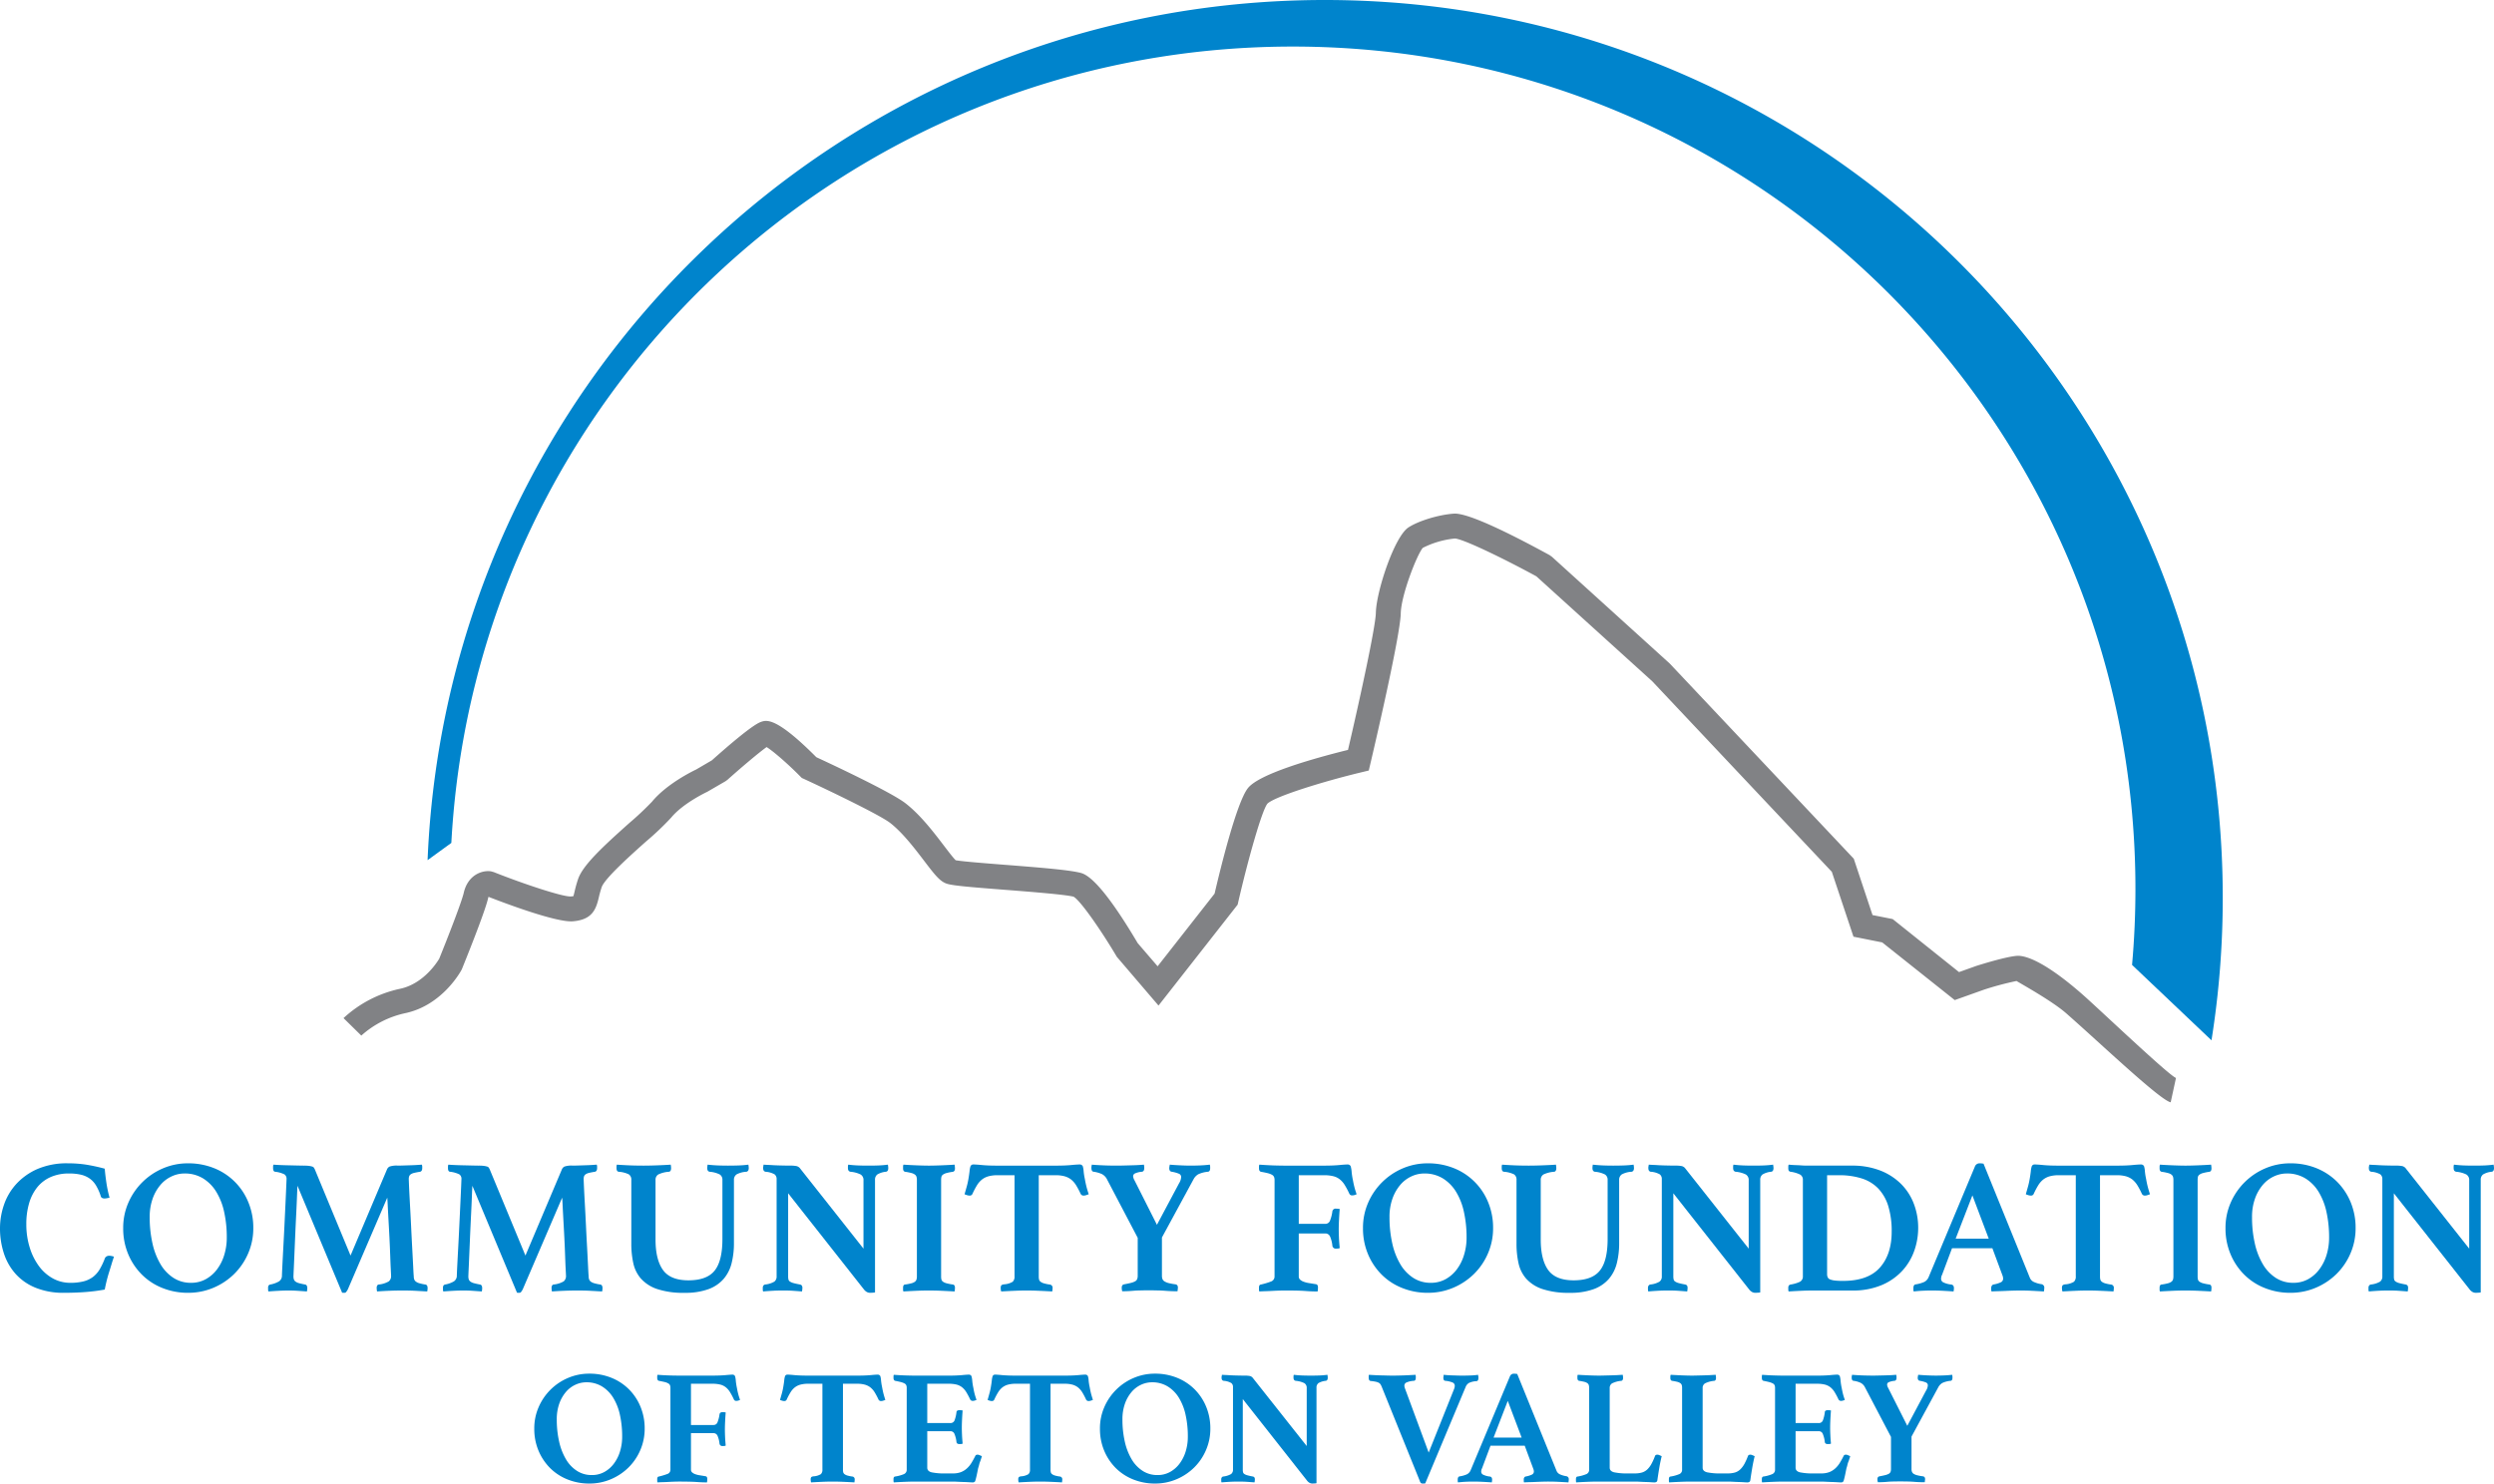 <svg xmlns="http://www.w3.org/2000/svg" viewBox="0 0 856.82 509.819">
  <defs>
    <style>
      .cls-1 {
        fill: #0084cc;
      }

      .cls-2 {
        fill: #818285;
      }
    </style>
  </defs>
  <title>community-foundation-logo</title>
  <g id="Layer_2" data-name="Layer 2">
    <g id="Layer_1-2" data-name="Layer 1">
      <path class="cls-1" d="M21.985,444.275a25.249,25.249,0,0,1-9.703-1.719,18.553,18.553,0,0,1-6.869-4.724,19.73,19.73,0,0,1-4.061-7.059A27.572,27.572,0,0,1,0,422.028a24.757,24.757,0,0,1,1.319-7.86,20.445,20.445,0,0,1,4.16-7.164,21.541,21.541,0,0,1,7.263-5.222,25.519,25.519,0,0,1,10.563-2.008,41.401,41.401,0,0,1,6.305.459,61.298,61.298,0,0,1,6.377,1.391q.128,1.781.525,4.56a44.109,44.109,0,0,0,1.122,5.406c-.216.046-.505.098-.859.171a4.813,4.813,0,0,1-.787.098,2.005,2.005,0,0,1-.892-.171.937.937,0,0,1-.499-.689,17.33,17.33,0,0,0-1.647-3.668,7.887,7.887,0,0,0-2.218-2.375,8.612,8.612,0,0,0-2.998-1.286,17.833,17.833,0,0,0-4.028-.4,15.354,15.354,0,0,0-6.305,1.227,12.24,12.24,0,0,0-4.593,3.497,15.731,15.731,0,0,0-2.801,5.478,25.082,25.082,0,0,0-.964,7.23,26.558,26.558,0,0,0,1.161,7.991,21.175,21.175,0,0,0,3.169,6.403,14.876,14.876,0,0,0,4.783,4.232,12.333,12.333,0,0,0,6.01,1.516,18.13,18.13,0,0,0,4.527-.499,9.157,9.157,0,0,0,3.235-1.515,9.294,9.294,0,0,0,2.309-2.611,22.561,22.561,0,0,0,1.752-3.694,1.38,1.38,0,0,1,.623-.761,1.902,1.902,0,0,1,.892-.23,3.87,3.87,0,0,1,.827.098,5.183,5.183,0,0,1,.827.23c-.262.748-.544,1.601-.827,2.546-.289.945-.584,1.916-.892,2.9q-.463,1.486-.827,2.972c-.243.991-.453,1.949-.623,2.88a63.729,63.729,0,0,1-6.607.846q-3.366.266-7.394.269"/>
      <g>
        <path class="cls-1" d="M42.324,422.026a21.472,21.472,0,0,1,1.745-8.654,22.56,22.56,0,0,1,11.888-11.849,21.646,21.646,0,0,1,8.68-1.745,23.673,23.673,0,0,1,8.85,1.64,21.109,21.109,0,0,1,11.816,11.691,22.857,22.857,0,0,1,1.719,8.916,21.67,21.67,0,0,1-1.752,8.68,22.18,22.18,0,0,1-4.789,7.066,22.604,22.604,0,0,1-7.125,4.756,22.085,22.085,0,0,1-8.719,1.745,23.319,23.319,0,0,1-8.85-1.653,20.796,20.796,0,0,1-7.06-4.619,21.738,21.738,0,0,1-4.691-7.033,22.749,22.749,0,0,1-1.712-8.942m23.304,18.816a10.332,10.332,0,0,0,5.019-1.22,12.176,12.176,0,0,0,3.864-3.339,15.748,15.748,0,0,0,2.506-4.947,20.096,20.096,0,0,0,.892-6.075,40.215,40.215,0,0,0-.892-8.719,22.125,22.125,0,0,0-2.71-6.961,13.841,13.841,0,0,0-4.553-4.625,11.935,11.935,0,0,0-6.371-1.686,10.34,10.34,0,0,0-4.488,1.03,11.034,11.034,0,0,0-3.832,2.972,14.956,14.956,0,0,0-2.644,4.717,18.695,18.695,0,0,0-.991,6.272,40.414,40.414,0,0,0,.958,9.047,24.21,24.21,0,0,0,2.775,7.164,14.033,14.033,0,0,0,4.455,4.684,10.89,10.89,0,0,0,6.01,1.686"/>
        <path class="cls-1" d="M132.975,401.821a1.923,1.923,0,0,1,.859-.925,7.549,7.549,0,0,1,2.906-.328c.348,0,.866-.013,1.548-.033.682-.02,1.417-.046,2.211-.072.794-.013,1.588-.053,2.375-.092q1.191-.069,2.047-.138a1.713,1.713,0,0,1,.138.663v.525c0,.715-.249,1.128-.728,1.253-.886.138-1.575.276-2.08.4a3.305,3.305,0,0,0-1.155.492,1.406,1.406,0,0,0-.531.695,3.026,3.026,0,0,0-.131.925c0,.092.033.925.098,2.513.066,1.588.171,3.543.295,5.872q.197,3.503.4,7.597.197,4.094.394,7.748c.131,2.454.243,4.573.335,6.377.085,1.804.151,2.913.197,3.307a3.008,3.008,0,0,0,.164,1.083,1.697,1.697,0,0,0,.597.768,3.664,3.664,0,0,0,1.22.551,14.837,14.837,0,0,0,2.047.433c.485.092.722.512.722,1.26a5.565,5.565,0,0,1-.131,1.115c-1.535-.079-2.939-.164-4.192-.23s-2.67-.092-4.258-.092c-1.45,0-3.005.026-4.651.092-1.653.066-3.031.151-4.127.23a5.554,5.554,0,0,1-.131-1.115,1.52,1.52,0,0,1,.23-.991.619.619,0,0,1,.426-.269,8.611,8.611,0,0,0,3.503-1.089,2.336,2.336,0,0,0,.787-1.949c0-.131-.033-.833-.099-2.113-.066-1.273-.131-2.861-.197-4.75s-.157-3.943-.262-6.147q-.167-3.297-.335-6.2c-.105-1.942-.197-3.608-.262-5.019-.065-1.411-.118-2.27-.164-2.578l-13.535,31.498a6.261,6.261,0,0,1-.564.886.733.733,0,0,1-.623.302h-.4a.994.994,0,0,1-.394-.066l-15.319-36.708c-.046.571-.099,1.725-.164,3.464-.065,1.739-.157,3.726-.262,5.977-.112,2.244-.223,4.612-.335,7.092-.105,2.493-.203,4.789-.295,6.902q-.128,3.169-.23,5.314c-.066,1.43-.098,2.211-.098,2.349a3.401,3.401,0,0,0,.131,1.024,1.573,1.573,0,0,0,.525.755,3.399,3.399,0,0,0,1.188.564c.532.151,1.26.321,2.185.492.479.092.722.512.722,1.26a3.75,3.75,0,0,1-.033.492,5.813,5.813,0,0,1-.099.623c-1.188-.079-2.29-.164-3.3-.23s-2.021-.092-3.038-.092c-.879,0-1.981.026-3.3.092s-2.513.151-3.569.23a1.351,1.351,0,0,1-.125-.597v-.518a1.558,1.558,0,0,1,.197-.964.987.987,0,0,1,.525-.295,9.486,9.486,0,0,0,2.972-1.056,2.307,2.307,0,0,0,1.056-1.778c0-.354.046-1.424.131-3.208.085-1.778.197-3.897.328-6.338q.197-3.661.4-7.788c.131-2.749.249-5.308.361-7.656q.167-3.533.262-5.911c.072-1.588.105-2.421.105-2.513a1.825,1.825,0,0,0-.728-1.62,9.667,9.667,0,0,0-3.169-.892c-.486-.039-.728-.459-.728-1.253v-.525a1.707,1.707,0,0,1,.131-.663c.571.046,1.365.092,2.375.138,1.01.039,2.054.079,3.11.092,1.05.026,2.04.052,2.966.072.925.02,1.588.033,1.981.033a13.317,13.317,0,0,1,1.85.098,6.773,6.773,0,0,1,1.056.23,1.008,1.008,0,0,1,.564.4c.105.171.203.348.295.525l12.282,29.648Z"/>
        <path class="cls-1" d="M193.055,401.821a1.922,1.922,0,0,1,.859-.925,7.549,7.549,0,0,1,2.906-.328c.348,0,.866-.013,1.548-.033.682-.02,1.424-.046,2.217-.072.787-.013,1.581-.053,2.375-.092.787-.046,1.47-.092,2.041-.138a1.717,1.717,0,0,1,.138.663v.525c0,.715-.243,1.128-.728,1.253-.879.138-1.575.276-2.08.4a3.359,3.359,0,0,0-1.154.492,1.486,1.486,0,0,0-.531.695,3.025,3.025,0,0,0-.131.925c0,.092.033.925.099,2.513q.108,2.381.302,5.872.196,3.503.394,7.597.196,4.094.4,7.748c.131,2.454.236,4.573.328,6.377.085,1.804.151,2.913.197,3.307a3.013,3.013,0,0,0,.164,1.083,1.745,1.745,0,0,0,.597.768,3.667,3.667,0,0,0,1.221.551,15.052,15.052,0,0,0,2.047.433q.729.138.728,1.26a5.639,5.639,0,0,1-.138,1.115c-1.535-.079-2.933-.164-4.192-.23-1.253-.066-2.671-.092-4.258-.092-1.45,0-3.004.026-4.651.092-1.653.066-3.031.151-4.127.23a5.54,5.54,0,0,1-.131-1.115,1.52,1.52,0,0,1,.229-.991.62.62,0,0,1,.426-.269,8.61,8.61,0,0,0,3.503-1.089,2.34,2.34,0,0,0,.794-1.949c0-.131-.033-.833-.105-2.113-.066-1.273-.131-2.861-.197-4.75s-.151-3.943-.262-6.147q-.168-3.297-.335-6.2c-.105-1.942-.197-3.608-.262-5.019s-.118-2.27-.164-2.578l-13.535,31.498a7.058,7.058,0,0,1-.557.886.754.754,0,0,1-.63.302H178.005a1.008,1.008,0,0,1-.4-.066l-15.319-36.708c-.04.571-.099,1.725-.164,3.464s-.151,3.726-.262,5.977c-.112,2.244-.223,4.612-.335,7.092-.105,2.493-.203,4.789-.295,6.902q-.128,3.169-.23,5.314c-.066,1.43-.098,2.211-.098,2.349a3.627,3.627,0,0,0,.131,1.024,1.591,1.591,0,0,0,.531.755,3.288,3.288,0,0,0,1.188.564c.531.151,1.253.321,2.178.492.486.092.722.512.722,1.26,0,.125-.007.295-.026.492-.026.197-.059.407-.099.623-1.194-.079-2.296-.164-3.306-.23s-2.021-.092-3.038-.092c-.879,0-1.975.026-3.3.092-1.319.066-2.506.151-3.563.23a1.27,1.27,0,0,1-.131-.597v-.518a1.605,1.605,0,0,1,.197-.964.989.989,0,0,1,.525-.295,9.486,9.486,0,0,0,2.972-1.056,2.308,2.308,0,0,0,1.056-1.778c0-.354.046-1.424.131-3.208.092-1.778.197-3.897.335-6.338q.197-3.661.394-7.788c.131-2.749.249-5.308.361-7.656.112-2.355.197-4.324.269-5.911.066-1.588.099-2.421.099-2.513a1.825,1.825,0,0,0-.728-1.62,9.668,9.668,0,0,0-3.169-.892c-.485-.039-.728-.459-.728-1.253v-.525a1.709,1.709,0,0,1,.138-.663c.564.046,1.358.092,2.375.138,1.01.039,2.047.079,3.103.092,1.056.026,2.047.052,2.972.072.919.02,1.581.033,1.975.033a13.315,13.315,0,0,1,1.85.098,6.768,6.768,0,0,1,1.056.23.985.985,0,0,1,.564.4,4.613,4.613,0,0,1,.295.525l12.282,29.648Z"/>
        <path class="cls-1" d="M252.148,427.174a27.913,27.913,0,0,1-.794,6.895,13.098,13.098,0,0,1-2.742,5.419,12.613,12.613,0,0,1-5.209,3.53,23.089,23.089,0,0,1-8.221,1.26,28.304,28.304,0,0,1-9.48-1.319,13.045,13.045,0,0,1-5.544-3.602,11.903,11.903,0,0,1-2.604-5.354,31.153,31.153,0,0,1-.663-6.567V405.517a2.154,2.154,0,0,0-.859-1.949,9.435,9.435,0,0,0-3.497-.892c-.486-.085-.728-.505-.728-1.253v-.525a1.833,1.833,0,0,1,.131-.663c1.279.092,2.631.164,4.061.23,1.43.066,3.136.105,5.117.105,1.542,0,3.143-.039,4.822-.105,1.673-.066,3.169-.138,4.488-.23a5.727,5.727,0,0,1,.099.663c.02.223.033.394.033.525,0,.748-.243,1.168-.728,1.253a9.988,9.988,0,0,0-3.661.925,2.088,2.088,0,0,0-.958,1.916v20.47q0,6.869,2.546,10.432,2.539,3.562,8.746,3.569,6.338,0,9.014-3.346,2.667-3.317,2.671-10.858V405.517a2.105,2.105,0,0,0-.925-1.916,9.324,9.324,0,0,0-3.497-.925c-.531-.131-.794-.544-.794-1.253,0-.131.013-.302.033-.525s.059-.44.099-.663c1.279.138,2.454.223,3.536.269,1.076.039,2.231.066,3.464.066,1.41,0,2.664-.026,3.766-.066,1.096-.046,2.178-.131,3.234-.269.04.223.079.44.099.663s.033.394.033.525c0,.709-.262,1.122-.794,1.253a7.97,7.97,0,0,0-3.366.892,2.193,2.193,0,0,0-.925,1.949Z"/>
        <path class="cls-1" d="M296.651,429.095V405.653a2.182,2.182,0,0,0-.991-2.047,9.878,9.878,0,0,0-3.497-.932c-.577-.125-.859-.538-.859-1.253v-.525a1.833,1.833,0,0,1,.131-.663c1.096.138,2.178.223,3.235.269,1.056.046,2.29.066,3.694.066,1.41,0,2.624-.02,3.634-.066,1.011-.046,2.027-.131,3.038-.269.04.223.079.44.099.663s.033.394.033.525c0,.748-.262,1.168-.794,1.253a7.019,7.019,0,0,0-2.965.932,2.222,2.222,0,0,0-.794,1.916v38.623a6.643,6.643,0,0,1-.892.098c-.42.02-.695.033-.827.033a2.541,2.541,0,0,1-.991-.23,3.306,3.306,0,0,1-1.122-.958l-26.013-33.014v28.526a4.974,4.974,0,0,0,.098,1.083,1.169,1.169,0,0,0,.525.728,4.315,4.315,0,0,0,1.253.531c.558.151,1.293.315,2.218.485a1.273,1.273,0,0,1,.564.302,1.426,1.426,0,0,1,.23.958,5.641,5.641,0,0,1-.138,1.122c-1.096-.085-2.132-.164-3.103-.23q-1.446-.098-3.366-.098-1.919,0-3.661.098c-1.168.066-2.237.144-3.208.23a1.351,1.351,0,0,1-.125-.597v-.525a1.384,1.384,0,0,1,.229-.919,1.002,1.002,0,0,1,.558-.341,7.801,7.801,0,0,0,3.169-.984,2.144,2.144,0,0,0,.794-1.844V405.187a1.969,1.969,0,0,0-.696-1.62,7.25,7.25,0,0,0-3.136-.892c-.525-.125-.794-.538-.794-1.253v-.295a1.107,1.107,0,0,1,.072-.361l.066-.531c.617.046,1.207.079,1.778.098.577.026,1.148.059,1.719.098.971.046,1.949.085,2.939.098.991.026,1.791.039,2.408.039a11.614,11.614,0,0,1,2.506.164,2.38,2.38,0,0,1,1.063.623Z"/>
        <path class="cls-1" d="M323.322,438.598a4.909,4.909,0,0,0,.098,1.083,1.364,1.364,0,0,0,.531.768,3.818,3.818,0,0,0,1.253.558,17.258,17.258,0,0,0,2.211.426c.44.092.663.466.663,1.128,0,.131-.013.328-.033.597a5.744,5.744,0,0,1-.099.65q-2.116-.118-4.527-.23c-1.607-.066-3.025-.092-4.258-.092-1.273,0-2.71.026-4.291.092q-2.382.108-4.488.23a1.401,1.401,0,0,1-.131-.65V442.561c0-.709.216-1.076.662-1.128a17.352,17.352,0,0,0,2.204-.426,3.525,3.525,0,0,0,1.227-.558,1.574,1.574,0,0,0,.525-.768,3.589,3.589,0,0,0,.131-1.083v-33.079a3.741,3.741,0,0,0-.131-1.096,1.601,1.601,0,0,0-.525-.754A3.408,3.408,0,0,0,313.12,403.111a17.19,17.19,0,0,0-2.204-.433c-.446-.131-.662-.505-.662-1.122v-.59a1.905,1.905,0,0,1,.131-.735c1.404.098,2.9.171,4.488.236,1.581.066,3.018.105,4.291.105,1.233,0,2.651-.039,4.258-.105s3.117-.138,4.527-.236c.04.223.072.466.099.735.02.262.033.453.033.59,0,.617-.223.991-.663,1.122a17.096,17.096,0,0,0-2.211.433,3.685,3.685,0,0,0-1.253.558,1.379,1.379,0,0,0-.531.754,5.123,5.123,0,0,0-.098,1.096Z"/>
        <path class="cls-1" d="M356.866,403.865v34.733a4.869,4.869,0,0,0,.098,1.083,1.369,1.369,0,0,0,.499.768,3.312,3.312,0,0,0,1.122.558,13.168,13.168,0,0,0,2.047.426,1.08,1.08,0,0,1,.991,1.128c0,.131-.013.335-.039.597a3.712,3.712,0,0,1-.099.65c-1.404-.079-2.913-.157-4.521-.223-1.607-.072-3.025-.098-4.258-.098-1.279,0-2.697.026-4.258.098-1.562.066-3.051.144-4.461.223a1.776,1.776,0,0,1-.164-.65c-.02-.262-.033-.466-.033-.597a1.537,1.537,0,0,1,.164-.761c.111-.203.407-.341.892-.426a6.591,6.591,0,0,0,3.071-.899,2.396,2.396,0,0,0,.63-1.876V403.865H342.734a11.65,11.65,0,0,0-3.136.368,6.334,6.334,0,0,0-2.244,1.122,7.609,7.609,0,0,0-1.719,1.975,27.191,27.191,0,0,0-1.548,2.946.976.976,0,0,1-.991.59,2.927,2.927,0,0,1-.925-.171,4.714,4.714,0,0,1-.794-.295c.308-1.056.571-1.988.794-2.801s.394-1.62.531-2.414c.171-1.01.302-1.916.394-2.703a7.707,7.707,0,0,1,.328-1.712,1.039,1.039,0,0,1,1.056-.597c.486,0,1.444.059,2.874.197q2.146.207,5.183.203h20.338q2.972,0,5.118-.203c1.43-.138,2.408-.197,2.932-.197a1.127,1.127,0,0,1,1.063.597,7.359,7.359,0,0,1,.295,1.712,21.749,21.749,0,0,0,.426,2.703c.131.794.302,1.601.499,2.414.197.814.473,1.745.827,2.801q-.335.138-.827.295a2.689,2.689,0,0,1-.892.171,1.105,1.105,0,0,1-1.056-.59,28.313,28.313,0,0,0-1.555-2.946,7.72,7.72,0,0,0-1.712-1.975,6.419,6.419,0,0,0-2.25-1.122,11.343,11.343,0,0,0-3.071-.368Z"/>
        <path class="cls-1" d="M390.868,425.387,380.37,405.383a4.173,4.173,0,0,0-1.817-1.916,10.343,10.343,0,0,0-2.801-.794c-.531-.039-.794-.479-.794-1.312v-.302a1.077,1.077,0,0,1,.066-.361l.066-.466c.964.092,2.211.164,3.726.23q2.283.108,4.986.105c.617,0,1.358-.013,2.211-.033.86-.02,1.732-.046,2.611-.072.879-.013,1.706-.052,2.474-.092.768-.046,1.398-.092,1.883-.138a4.812,4.812,0,0,1,.131.827v.361c0,.755-.263,1.168-.794,1.253a7.061,7.061,0,0,0-2.375.571,1.073,1.073,0,0,0-.656.951,3.173,3.173,0,0,0,.459,1.391l7.722,15.319,7.597-14.263a4.445,4.445,0,0,0,.722-2.113,1.209,1.209,0,0,0-.722-1.161,10.964,10.964,0,0,0-2.506-.695c-.577-.085-.86-.499-.86-1.253a7.721,7.721,0,0,1,.197-1.188c.919.092,2.08.164,3.464.23,1.391.072,2.611.105,3.667.105,1.011,0,2.08-.02,3.202-.066,1.122-.046,2.25-.131,3.399-.269a3.067,3.067,0,0,1,.131.761v.426c0,.794-.262,1.214-.794,1.253a10.102,10.102,0,0,0-3.3.866,4.308,4.308,0,0,0-1.581,1.647l-10.898,20.076v13.135a3.048,3.048,0,0,0,.197,1.188,1.749,1.749,0,0,0,.728.794,5.201,5.201,0,0,0,1.417.564,21.735,21.735,0,0,0,2.349.426,1.099,1.099,0,0,1,.558.295,1.403,1.403,0,0,1,.229.958,1.594,1.594,0,0,1-.026.295,1.69,1.69,0,0,0-.033.367l-.072.466c-.702,0-1.364-.013-1.975-.039q-.935-.03-1.85-.098c-1.056-.085-2.146-.144-3.274-.157-1.122-.026-2.053-.039-2.801-.039-.794,0-1.706.013-2.743.039-1.036.013-2.034.072-3.004.157-.571.046-1.129.079-1.68.098-.551.026-1.115.039-1.686.039l-.066-.466a1.059,1.059,0,0,1-.066-.367v-.295a1.403,1.403,0,0,1,.229-.958,1.093,1.093,0,0,1,.564-.295c.919-.177,1.693-.341,2.309-.492a5.902,5.902,0,0,0,1.45-.531,1.539,1.539,0,0,0,.728-.761,3.048,3.048,0,0,0,.197-1.188Z"/>
        <path class="cls-1" d="M437.878,405.519a2.936,2.936,0,0,0-.164-1.023,1.635,1.635,0,0,0-.689-.761,5.722,5.722,0,0,0-1.457-.564c-.617-.151-1.41-.322-2.375-.492-.439-.131-.662-.525-.662-1.188v-.623a1.781,1.781,0,0,1,.131-.636c1.896.138,3.569.223,5.019.276,1.456.039,2.683.066,3.7.066h13.528q3.041,0,5.19-.203c1.43-.138,2.382-.197,2.874-.197a1.12,1.12,0,0,1,1.05.59,9.067,9.067,0,0,1,.334,1.949,24.542,24.542,0,0,0,.459,2.939c.131.748.289,1.47.466,2.178.171.702.44,1.562.788,2.572a5.129,5.129,0,0,1-.689.276,3.144,3.144,0,0,1-.827.118.982.982,0,0,1-.991-.59,27.53,27.53,0,0,0-1.555-2.933,7.433,7.433,0,0,0-1.712-1.981,5.778,5.778,0,0,0-2.244-1.089,12.662,12.662,0,0,0-3.143-.335h-8.713v16.71h9.113a1.678,1.678,0,0,0,1.614-1.096,13.026,13.026,0,0,0,.827-3.267,1.126,1.126,0,0,1,1.259-.859c.131,0,.341.013.623.033a2.914,2.914,0,0,1,.63.105c-.092,1.01-.164,2.191-.23,3.523-.072,1.351-.105,2.487-.105,3.405,0,.794.026,1.732.066,2.808.046,1.076.138,2.296.269,3.667a1.301,1.301,0,0,1-.597.164c-.263.02-.459.033-.597.033a1.167,1.167,0,0,1-1.319-.932,10.447,10.447,0,0,0-.794-3.195,1.723,1.723,0,0,0-1.647-1.089h-9.113v14.788a1.405,1.405,0,0,0,.466,1.089,3.561,3.561,0,0,0,1.253.722,8.843,8.843,0,0,0,1.85.466c.702.112,1.45.236,2.244.361.531.052.787.426.787,1.122,0,.138-.007.354-.033.669a4.775,4.775,0,0,1-.092.715c-.623,0-1.24-.007-1.85-.026-.617-.026-1.233-.052-1.85-.098-1.148-.092-2.369-.144-3.668-.171-1.292-.02-2.585-.026-3.858-.026-.623,0-1.292.007-2.014.026-.728.026-1.483.053-2.277.099-.794.046-1.575.079-2.349.105-.768.02-1.483.052-2.146.092a1.571,1.571,0,0,1-.131-.689V442.496c0-.663.223-1.01.662-1.063a25.749,25.749,0,0,0,3.431-1.024,1.806,1.806,0,0,0,1.253-1.811Z"/>
        <path class="cls-1" d="M468.258,422.026a21.469,21.469,0,0,1,1.745-8.654A22.578,22.578,0,0,1,481.884,401.524a21.7,21.7,0,0,1,8.687-1.745,23.638,23.638,0,0,1,8.844,1.64,21.146,21.146,0,0,1,11.823,11.691,22.853,22.853,0,0,1,1.719,8.916,21.667,21.667,0,0,1-1.752,8.68,22.072,22.072,0,0,1-4.789,7.066,22.713,22.713,0,0,1-7.132,4.756,22.005,22.005,0,0,1-8.712,1.745,23.237,23.237,0,0,1-8.844-1.653,20.726,20.726,0,0,1-7.073-4.619,21.721,21.721,0,0,1-4.684-7.033,22.749,22.749,0,0,1-1.712-8.942m23.304,18.816a10.35,10.35,0,0,0,5.019-1.22,12.244,12.244,0,0,0,3.864-3.339,15.741,15.741,0,0,0,2.5-4.947,20.096,20.096,0,0,0,.899-6.075,40.204,40.204,0,0,0-.899-8.719,22.125,22.125,0,0,0-2.703-6.961,13.903,13.903,0,0,0-4.553-4.625,11.958,11.958,0,0,0-6.377-1.686,10.363,10.363,0,0,0-4.488,1.03,11.153,11.153,0,0,0-3.831,2.972,15.071,15.071,0,0,0-2.637,4.717,18.53,18.53,0,0,0-.991,6.272,40.402,40.402,0,0,0,.958,9.047,24.216,24.216,0,0,0,2.775,7.164,13.969,13.969,0,0,0,4.455,4.684,10.874,10.874,0,0,0,6.01,1.686"/>
        <path class="cls-1" d="M556.266,427.174a27.913,27.913,0,0,1-.794,6.895,13.165,13.165,0,0,1-2.736,5.419,12.658,12.658,0,0,1-5.223,3.53,23.024,23.024,0,0,1-8.214,1.26,28.29,28.29,0,0,1-9.474-1.319,13.029,13.029,0,0,1-5.55-3.602,11.903,11.903,0,0,1-2.604-5.354,30.727,30.727,0,0,1-.669-6.567V405.517a2.162,2.162,0,0,0-.847-1.949,9.558,9.558,0,0,0-3.503-.892c-.486-.085-.728-.505-.728-1.253v-.525a1.707,1.707,0,0,1,.131-.663c1.279.092,2.631.164,4.061.23,1.424.066,3.136.105,5.117.105,1.535,0,3.143-.039,4.822-.105,1.667-.066,3.169-.138,4.488-.23.046.223.072.44.099.663.02.223.033.394.033.525,0,.748-.243,1.168-.722,1.253a10.081,10.081,0,0,0-3.674.925,2.097,2.097,0,0,0-.951,1.916v20.47q0,6.869,2.539,10.432,2.549,3.562,8.752,3.569,6.338,0,9.008-3.346,2.677-3.317,2.677-10.858V405.517a2.105,2.105,0,0,0-.925-1.916,9.323,9.323,0,0,0-3.497-.925c-.531-.131-.787-.544-.787-1.253a4.22,4.22,0,0,1,.026-.525c.02-.223.059-.44.099-.663,1.273.138,2.454.223,3.53.269,1.082.039,2.237.066,3.471.066,1.404,0,2.664-.026,3.766-.066,1.096-.046,2.178-.131,3.228-.269a4.631,4.631,0,0,1,.105.663c.02.223.033.394.033.525,0,.709-.262,1.122-.794,1.253a7.938,7.938,0,0,0-3.366.892,2.193,2.193,0,0,0-.925,1.949Z"/>
        <path class="cls-1" d="M600.769,429.095V405.653a2.195,2.195,0,0,0-.991-2.047,9.88,9.88,0,0,0-3.504-.932c-.571-.125-.853-.538-.853-1.253v-.525a1.823,1.823,0,0,1,.125-.663c1.102.138,2.185.223,3.241.269,1.056.046,2.283.066,3.7.066,1.404,0,2.611-.02,3.628-.066,1.011-.046,2.021-.131,3.038-.269.04.223.072.44.099.663.02.223.039.394.039.525,0,.748-.269,1.168-.794,1.253a7.022,7.022,0,0,0-2.972.932,2.205,2.205,0,0,0-.794,1.916v38.623a6.773,6.773,0,0,1-.899.098c-.413.02-.689.033-.82.033a2.515,2.515,0,0,1-.991-.23,3.306,3.306,0,0,1-1.122-.958l-26.02-33.014v28.526a4.925,4.925,0,0,0,.105,1.083,1.169,1.169,0,0,0,.525.728,4.233,4.233,0,0,0,1.253.531c.551.151,1.293.315,2.218.485a1.308,1.308,0,0,1,.564.302,1.433,1.433,0,0,1,.223.958,5.571,5.571,0,0,1-.131,1.122c-1.096-.085-2.132-.164-3.097-.23-.971-.066-2.099-.098-3.372-.098-1.279,0-2.5.033-3.668.098-1.161.066-2.23.144-3.202.23a1.353,1.353,0,0,1-.131-.597v-.525a1.38,1.38,0,0,1,.236-.919.986.986,0,0,1,.551-.341,7.843,7.843,0,0,0,3.175-.984,2.144,2.144,0,0,0,.794-1.844V405.187a1.988,1.988,0,0,0-.696-1.62,7.25,7.25,0,0,0-3.136-.892c-.531-.125-.794-.538-.794-1.253v-.295a1.078,1.078,0,0,1,.066-.361l.072-.531c.61.046,1.207.079,1.784.098.565.026,1.135.059,1.706.098.971.046,1.949.085,2.939.098.991.026,1.791.039,2.415.039a11.736,11.736,0,0,1,2.513.164,2.337,2.337,0,0,1,1.05.623Z"/>
        <path class="cls-1" d="M658.999,422.028a23.611,23.611,0,0,1-1.319,7.722,19.817,19.817,0,0,1-4.094,6.895,20.39,20.39,0,0,1-7.066,4.953,25.208,25.208,0,0,1-10.169,1.889H622.817c-1.142,0-2.474.026-3.989.092-1.522.066-2.965.151-4.33.23a1.351,1.351,0,0,1-.125-.597v-.518a1.404,1.404,0,0,1,.223-.964,1.229,1.229,0,0,1,.564-.295,12.218,12.218,0,0,0,3.07-.886,1.998,1.998,0,0,0,1.155-1.949V405.521a2.006,2.006,0,0,0-.958-1.883,10.719,10.719,0,0,0-3.267-.964.885.885,0,0,1-.663-.426,2.124,2.124,0,0,1-.125-.827v-.525a1.822,1.822,0,0,1,.125-.663c.925.092,1.752.144,2.48.164.728.026,1.398.059,2.014.105.61.046,1.227.066,1.844.066h15.326a26.344,26.344,0,0,1,9.867,1.712,20.794,20.794,0,0,1,7.125,4.625,19.316,19.316,0,0,1,4.363,6.803,23.105,23.105,0,0,1,1.482,8.319m-9.106,1.253a29.249,29.249,0,0,0-1.188-8.85,15.245,15.245,0,0,0-3.471-6.042,13.528,13.528,0,0,0-5.675-3.431,25.38,25.38,0,0,0-7.762-1.089h-4.094v33.939a2.744,2.744,0,0,0,.203,1.122,1.412,1.412,0,0,0,.794.728,6.057,6.057,0,0,0,1.64.394,23.416,23.416,0,0,0,2.841.131q8.582,0,12.643-4.553,4.065-4.556,4.068-12.347"/>
        <path class="cls-1" d="M684.487,428.958H670.624l-3.438,9.172a1.94,1.94,0,0,0-.256.728,3.288,3.288,0,0,0-.072.597,1.374,1.374,0,0,0,.689,1.188,7.901,7.901,0,0,0,2.808.787q.925.148.925,1.26a5.546,5.546,0,0,1-.131,1.122c-1.187-.085-2.441-.164-3.766-.23q-1.978-.099-3.891-.098c-.886,0-1.811.026-2.775.072-.971.033-2.047.125-3.235.256a1.353,1.353,0,0,1-.131-.597v-.525c0-.833.282-1.279.859-1.319a11.656,11.656,0,0,0,2.933-.859,3.247,3.247,0,0,0,1.424-1.588l15.91-38.026a1.688,1.688,0,0,1,1.588-1.122c.217,0,.44.013.656.026.223.026.466.059.728.105l15.917,39.22a2.694,2.694,0,0,0,1.515,1.483,9.316,9.316,0,0,0,2.441.695,1.168,1.168,0,0,1,.997,1.312,6.359,6.359,0,0,1-.138,1.194c-1.404-.085-2.795-.164-4.159-.23s-2.644-.098-3.831-.098c-.617,0-1.365.013-2.244.033-.879.02-1.778.053-2.703.099-.925.039-1.844.079-2.742.098-.905.026-1.66.052-2.277.098a1.356,1.356,0,0,1-.138-.597v-.525a1.476,1.476,0,0,1,.236-.892.977.977,0,0,1,.492-.367,9.584,9.584,0,0,0,2.539-.755,1.363,1.363,0,0,0,.827-1.286,3.232,3.232,0,0,0-.19-.991Zm-1.253-3.3-5.61-14.86-5.747,14.86Z"/>
        <path class="cls-1" d="M721.462,403.865v34.733a4.869,4.869,0,0,0,.098,1.083,1.404,1.404,0,0,0,.499.768,3.312,3.312,0,0,0,1.122.558,13.52,13.52,0,0,0,2.047.426,1.075,1.075,0,0,1,.991,1.128c0,.131-.02.335-.033.597a3.12,3.12,0,0,1-.105.65c-1.404-.079-2.913-.157-4.521-.223-1.607-.072-3.025-.098-4.258-.098-1.273,0-2.697.026-4.258.098-1.562.066-3.051.144-4.455.223a1.917,1.917,0,0,1-.171-.65c-.02-.262-.033-.466-.033-.597a1.615,1.615,0,0,1,.164-.761c.111-.203.407-.341.892-.426a6.531,6.531,0,0,0,3.071-.899,2.396,2.396,0,0,0,.63-1.876V403.865H707.33a11.685,11.685,0,0,0-3.136.368,6.444,6.444,0,0,0-2.244,1.122,7.591,7.591,0,0,0-1.712,1.975,27.138,27.138,0,0,0-1.555,2.946.976.976,0,0,1-.991.59,2.96,2.96,0,0,1-.925-.171,4.958,4.958,0,0,1-.794-.295c.308-1.056.571-1.988.794-2.801s.394-1.62.531-2.414c.177-1.01.308-1.916.394-2.703a7.623,7.623,0,0,1,.335-1.712,1.024,1.024,0,0,1,1.05-.597c.486,0,1.444.059,2.874.197q2.146.207,5.19.203h20.332q2.972,0,5.118-.203c1.43-.138,2.408-.197,2.932-.197a1.127,1.127,0,0,1,1.063.597,7.027,7.027,0,0,1,.295,1.712,21.749,21.749,0,0,0,.426,2.703c.131.794.302,1.601.499,2.414.203.814.473,1.745.827,2.801q-.335.138-.827.295a2.628,2.628,0,0,1-.892.171,1.111,1.111,0,0,1-1.056-.59,27.138,27.138,0,0,0-1.555-2.946,7.72,7.72,0,0,0-1.712-1.975,6.328,6.328,0,0,0-2.244-1.122,11.393,11.393,0,0,0-3.077-.368Z"/>
        <path class="cls-1" d="M755.003,438.598a4.909,4.909,0,0,0,.098,1.083,1.333,1.333,0,0,0,.531.768,3.818,3.818,0,0,0,1.253.558,17.258,17.258,0,0,0,2.211.426c.44.092.663.466.663,1.128,0,.131-.013.328-.033.597a5.742,5.742,0,0,1-.099.65c-1.41-.079-2.926-.157-4.527-.23-1.601-.066-3.025-.092-4.258-.092-1.279,0-2.703.026-4.291.092-1.581.072-3.084.151-4.488.23a1.401,1.401,0,0,1-.131-.65V442.561c0-.709.216-1.076.662-1.128a17.112,17.112,0,0,0,2.204-.426,3.43,3.43,0,0,0,1.221-.558,1.546,1.546,0,0,0,.531-.768,3.806,3.806,0,0,0,.131-1.083v-33.079a3.972,3.972,0,0,0-.131-1.096,1.572,1.572,0,0,0-.531-.754,3.319,3.319,0,0,0-1.221-.558,16.952,16.952,0,0,0-2.204-.433c-.446-.131-.662-.505-.662-1.122v-.59a1.905,1.905,0,0,1,.131-.735c1.404.098,2.906.171,4.488.236,1.588.066,3.011.105,4.291.105,1.233,0,2.657-.039,4.258-.105,1.601-.066,3.117-.138,4.527-.236.04.223.072.466.099.735.02.262.033.453.033.59,0,.617-.223.991-.663,1.122a17.096,17.096,0,0,0-2.211.433,3.685,3.685,0,0,0-1.253.558,1.348,1.348,0,0,0-.531.754,5.123,5.123,0,0,0-.098,1.096Z"/>
        <path class="cls-1" d="M764.576,422.026a21.473,21.473,0,0,1,1.752-8.654,22.578,22.578,0,0,1,11.881-11.849,21.7,21.7,0,0,1,8.687-1.745,23.638,23.638,0,0,1,8.844,1.64,21.408,21.408,0,0,1,7.099,4.625,21.685,21.685,0,0,1,4.724,7.066,22.85,22.85,0,0,1,1.712,8.916,21.673,21.673,0,0,1-1.752,8.68,22.165,22.165,0,0,1-4.783,7.066,22.713,22.713,0,0,1-7.132,4.756,22.028,22.028,0,0,1-8.712,1.745,23.237,23.237,0,0,1-8.844-1.653,20.726,20.726,0,0,1-7.073-4.619,21.721,21.721,0,0,1-4.684-7.033,22.751,22.751,0,0,1-1.719-8.942m23.311,18.816a10.35,10.35,0,0,0,5.019-1.22,12.084,12.084,0,0,0,3.858-3.339,15.899,15.899,0,0,0,2.513-4.947,20.298,20.298,0,0,0,.892-6.075,40.617,40.617,0,0,0-.892-8.719,22.451,22.451,0,0,0-2.709-6.961,13.86,13.86,0,0,0-4.56-4.625,11.92,11.92,0,0,0-6.371-1.686,10.363,10.363,0,0,0-4.488,1.03,11.094,11.094,0,0,0-3.831,2.972,14.945,14.945,0,0,0-2.637,4.717,18.53,18.53,0,0,0-.991,6.272,40.403,40.403,0,0,0,.958,9.047,24.392,24.392,0,0,0,2.775,7.164,14.018,14.018,0,0,0,4.448,4.684,10.913,10.913,0,0,0,6.017,1.686"/>
        <path class="cls-1" d="M848.298,429.095V405.653a2.182,2.182,0,0,0-.991-2.047,9.877,9.877,0,0,0-3.497-.932c-.577-.125-.859-.538-.859-1.253v-.525a1.823,1.823,0,0,1,.125-.663c1.102.138,2.185.223,3.241.269,1.056.046,2.283.066,3.7.066,1.404,0,2.618-.02,3.628-.066,1.017-.046,2.027-.131,3.038-.269.04.223.072.44.099.663.02.223.039.394.039.525,0,.748-.269,1.168-.794,1.253a7.022,7.022,0,0,0-2.972.932,2.222,2.222,0,0,0-.794,1.916v38.623a6.639,6.639,0,0,1-.899.098c-.413.02-.689.033-.814.033a2.545,2.545,0,0,1-.997-.23,3.306,3.306,0,0,1-1.122-.958l-26.013-33.014v28.526a4.582,4.582,0,0,0,.098,1.083,1.222,1.222,0,0,0,.525.728,4.315,4.315,0,0,0,1.253.531c.551.151,1.293.315,2.218.485a1.273,1.273,0,0,1,.564.302,1.426,1.426,0,0,1,.23.958,6.084,6.084,0,0,1-.131,1.122c-1.102-.085-2.139-.164-3.103-.23-.971-.066-2.093-.098-3.372-.098-1.273,0-2.5.033-3.661.098-1.168.066-2.237.144-3.208.23a1.351,1.351,0,0,1-.125-.597v-.525a1.384,1.384,0,0,1,.229-.919,1.024,1.024,0,0,1,.558-.341,7.922,7.922,0,0,0,3.175-.984,2.161,2.161,0,0,0,.794-1.844V405.187a1.988,1.988,0,0,0-.696-1.62,7.288,7.288,0,0,0-3.143-.892c-.525-.125-.794-.538-.794-1.253v-.295a1.107,1.107,0,0,1,.072-.361l.066-.531c.61.046,1.207.079,1.778.098.571.026,1.142.059,1.725.098.965.046,1.942.085,2.939.098q1.476.039,2.401.039a11.779,11.779,0,0,1,2.513.164,2.395,2.395,0,0,1,1.056.623Z"/>
        <path class="cls-1" d="M183.551,490.937a18.186,18.186,0,0,1,1.483-7.335,19.093,19.093,0,0,1,10.084-10.058,18.389,18.389,0,0,1,7.368-1.483,19.916,19.916,0,0,1,7.506,1.397,18.056,18.056,0,0,1,6.023,3.923,18.29,18.29,0,0,1,4.009,5.997,19.473,19.473,0,0,1,1.456,7.558,18.393,18.393,0,0,1-1.489,7.368,18.744,18.744,0,0,1-4.061,5.997,19.305,19.305,0,0,1-6.049,4.035,18.606,18.606,0,0,1-7.394,1.483,19.893,19.893,0,0,1-7.505-1.404,17.833,17.833,0,0,1-5.997-3.917,18.657,18.657,0,0,1-3.976-5.97,19.167,19.167,0,0,1-1.456-7.591m19.774,15.969a8.797,8.797,0,0,0,4.258-1.037,10.295,10.295,0,0,0,3.274-2.834,13.46,13.46,0,0,0,2.132-4.199,17.069,17.069,0,0,0,.754-5.157,34.016,34.016,0,0,0-.754-7.387,18.999,18.999,0,0,0-2.296-5.911,11.768,11.768,0,0,0-3.864-3.923,10.141,10.141,0,0,0-5.406-1.43,8.89,8.89,0,0,0-3.812.873,9.5,9.5,0,0,0-3.248,2.519,12.752,12.752,0,0,0-2.244,4.002,15.84,15.84,0,0,0-.84,5.327,34.054,34.054,0,0,0,.814,7.676,20.67,20.67,0,0,0,2.355,6.075,11.847,11.847,0,0,0,3.779,3.976,9.244,9.244,0,0,0,5.098,1.43"/>
        <path class="cls-1" d="M230.327,476.936a2.48,2.48,0,0,0-.138-.873,1.348,1.348,0,0,0-.59-.636,4.269,4.269,0,0,0-1.233-.485c-.525-.125-1.194-.269-2.014-.42-.374-.105-.564-.446-.564-1.01v-.525a1.487,1.487,0,0,1,.111-.531c1.607.112,3.031.19,4.265.223,1.227.039,2.276.052,3.136.052h11.481q2.579,0,4.396-.164c1.214-.112,2.027-.171,2.441-.171a.942.942,0,0,1,.892.505,6.81,6.81,0,0,1,.282,1.653,22.243,22.243,0,0,0,.394,2.487c.112.636.243,1.253.394,1.857.145.597.374,1.319.67,2.185a4.845,4.845,0,0,1-.584.223,2.294,2.294,0,0,1-.702.112.831.831,0,0,1-.84-.505,24.251,24.251,0,0,0-1.319-2.493,6.365,6.365,0,0,0-1.456-1.68,5,5,0,0,0-1.903-.925,10.974,10.974,0,0,0-2.664-.289H237.386v14.178h7.735a1.419,1.419,0,0,0,1.372-.918,11.165,11.165,0,0,0,.702-2.775c.111-.486.459-.728,1.063-.728.112,0,.282.007.531.026a2.783,2.783,0,0,1,.531.085c-.078.86-.144,1.857-.197,2.998-.059,1.135-.085,2.099-.085,2.887,0,.669.02,1.463.059,2.375.033.918.112,1.955.223,3.11a1.05,1.05,0,0,1-.505.144c-.223.02-.394.026-.505.026a.983.983,0,0,1-1.115-.787,9.218,9.218,0,0,0-.676-2.716,1.476,1.476,0,0,0-1.398-.925H237.386v12.551a1.195,1.195,0,0,0,.394.925,3.091,3.091,0,0,0,1.063.617,7.828,7.828,0,0,0,1.568.387c.597.098,1.233.197,1.909.315.44.039.67.354.67.951,0,.112-.013.295-.026.558a4.334,4.334,0,0,1-.085.617c-.525,0-1.05-.007-1.568-.026-.525-.02-1.05-.053-1.575-.085-.971-.072-2.007-.118-3.103-.138-1.102-.026-2.198-.033-3.28-.033-.525,0-1.096.006-1.706.033-.617.02-1.266.046-1.936.085-.669.039-1.338.066-1.988.079-.656.02-1.26.046-1.824.085a1.354,1.354,0,0,1-.111-.59v-.525c0-.564.19-.86.564-.899a23.367,23.367,0,0,0,2.913-.873,1.527,1.527,0,0,0,1.063-1.542Z"/>
        <path class="cls-1" d="M289.598,475.529v29.471a4.046,4.046,0,0,0,.085.925,1.19,1.19,0,0,0,.42.643,2.915,2.915,0,0,0,.951.479,11.026,11.026,0,0,0,1.739.361.913.913,0,0,1,.84.951c0,.118-.007.282-.026.505a3.454,3.454,0,0,1-.085.564c-1.201-.079-2.474-.138-3.838-.197-1.364-.059-2.572-.085-3.615-.085-1.082,0-2.29.026-3.615.085-1.325.059-2.585.118-3.779.197a1.617,1.617,0,0,1-.138-.564c-.02-.223-.033-.387-.033-.505a1.347,1.347,0,0,1,.145-.643c.092-.171.341-.289.754-.367a5.535,5.535,0,0,0,2.604-.755,2.037,2.037,0,0,0,.531-1.594v-29.471h-4.927a9.984,9.984,0,0,0-2.664.315,5.456,5.456,0,0,0-1.902.951,6.346,6.346,0,0,0-1.457,1.68,23.129,23.129,0,0,0-1.319,2.493.837.837,0,0,1-.84.505,2.69,2.69,0,0,1-.781-.138,4.876,4.876,0,0,1-.676-.256c.262-.899.485-1.693.676-2.382.184-.689.335-1.371.446-2.047.144-.853.262-1.62.334-2.296a6.465,6.465,0,0,1,.282-1.456.885.885,0,0,1,.892-.505q.62,0,2.441.177c1.214.105,2.677.164,4.396.164h17.255c1.679,0,3.129-.059,4.343-.164,1.214-.118,2.047-.177,2.493-.177a.978.978,0,0,1,.899.505,6.153,6.153,0,0,1,.249,1.456,18.874,18.874,0,0,0,.361,2.296c.118.676.256,1.358.42,2.047.171.689.407,1.483.702,2.382-.184.079-.42.157-.702.256a2.428,2.428,0,0,1-.754.138.948.948,0,0,1-.892-.505,24.326,24.326,0,0,0-1.319-2.493,6.584,6.584,0,0,0-1.456-1.68,5.519,5.519,0,0,0-1.902-.951,9.763,9.763,0,0,0-2.605-.315Z"/>
        <path class="cls-1" d="M318.562,475.529v13.509h7.899a1.46,1.46,0,0,0,1.456-.873,11.443,11.443,0,0,0,.676-2.828.673.673,0,0,1,.328-.584,1.592,1.592,0,0,1,.735-.144c.111,0,.289.007.531.026a2.784,2.784,0,0,1,.531.085c-.079.853-.144,1.857-.197,2.998-.059,1.142-.085,2.099-.085,2.887,0,.676.02,1.47.059,2.375.033.912.112,1.955.223,3.11a1.029,1.029,0,0,1-.531.144c-.243.02-.42.026-.531.026q-1.014,0-1.063-.787a9.764,9.764,0,0,0-.761-2.88,1.461,1.461,0,0,0-1.371-.761h-7.899v12.551q0,1.181,1.456,1.575a21.755,21.755,0,0,0,4.927.387h2.355a7.865,7.865,0,0,0,2.827-.446,6.575,6.575,0,0,0,2.047-1.266,8.688,8.688,0,0,0,1.568-1.896c.446-.735.899-1.542,1.345-2.441.111-.262.374-.394.78-.394a1.786,1.786,0,0,1,.676.171c.262.112.525.223.787.341-.078.295-.164.571-.256.833-.092.262-.177.525-.249.781a6.796,6.796,0,0,0-.446,1.352,10.844,10.844,0,0,1-.341,1.174c-.072.374-.157.8-.249,1.26-.092.472-.19.919-.282,1.338-.092.433-.19.813-.282,1.155-.092.335-.157.558-.19.669a.908.908,0,0,1-.899.453c-.302,0-.728-.02-1.293-.059-.557-.039-1.168-.066-1.817-.079-.656-.02-1.319-.053-1.988-.085-.669-.039-1.253-.059-1.739-.059H314.586c-1.083,0-2.329.026-3.726.085-1.404.059-2.664.118-3.786.197a1.374,1.374,0,0,1-.111-.59v-.531c0-.558.19-.859.564-.899a12.626,12.626,0,0,0,3.051-.84,1.599,1.599,0,0,0,.925-1.568v-28.06a2.13,2.13,0,0,0-.171-.932,1.338,1.338,0,0,0-.636-.61,5.451,5.451,0,0,0-1.24-.453c-.499-.131-1.148-.269-1.929-.426-.374-.105-.564-.446-.564-1.004v-.531a1.487,1.487,0,0,1,.111-.531c1.607.118,3.031.19,4.258.223,1.234.039,2.297.059,3.195.059h11.481c1.686,0,3.13-.059,4.344-.164,1.214-.118,2.047-.177,2.493-.177a.97.97,0,0,1,.899.505,7.394,7.394,0,0,1,.276,1.653,20.335,20.335,0,0,0,.4,2.487c.111.643.236,1.26.387,1.857s.374,1.319.676,2.185c-.19.079-.394.151-.617.223a1.999,1.999,0,0,1-.676.112.937.937,0,0,1-.892-.505,24.165,24.165,0,0,0-1.319-2.487,6.505,6.505,0,0,0-1.456-1.686,5.201,5.201,0,0,0-1.903-.925,10.777,10.777,0,0,0-2.611-.282Z"/>
        <path class="cls-1" d="M360.915,475.529v29.471A4.046,4.046,0,0,0,361,505.925a1.123,1.123,0,0,0,.42.643,2.85,2.85,0,0,0,.951.479,11.026,11.026,0,0,0,1.739.361.913.913,0,0,1,.84.951,4.35,4.35,0,0,1-.033.505,3.537,3.537,0,0,1-.079.564c-1.201-.079-2.474-.138-3.838-.197-1.364-.059-2.572-.085-3.615-.085-1.082,0-2.29.026-3.615.085-1.325.059-2.585.118-3.779.197a1.61,1.61,0,0,1-.144-.564c-.013-.223-.026-.387-.026-.505a1.277,1.277,0,0,1,.145-.643c.092-.171.341-.289.754-.367a5.535,5.535,0,0,0,2.604-.755,2.037,2.037,0,0,0,.531-1.594v-29.471H348.922a9.967,9.967,0,0,0-2.657.315,5.456,5.456,0,0,0-1.902.951,6.346,6.346,0,0,0-1.457,1.68,21.976,21.976,0,0,0-1.319,2.493.842.842,0,0,1-.84.505,2.765,2.765,0,0,1-.787-.138,5.067,5.067,0,0,1-.669-.256q.393-1.348.669-2.382a19.862,19.862,0,0,0,.453-2.047c.144-.853.262-1.62.334-2.296a6.12,6.12,0,0,1,.282-1.456.885.885,0,0,1,.892-.505q.62,0,2.441.177c1.214.105,2.677.164,4.396.164h17.255c1.679,0,3.129-.059,4.343-.164,1.214-.118,2.041-.177,2.493-.177a.978.978,0,0,1,.899.505,6.508,6.508,0,0,1,.249,1.456,17.631,17.631,0,0,0,.361,2.296c.112.676.256,1.358.42,2.047.171.689.407,1.483.702,2.382-.184.079-.42.157-.702.256a2.428,2.428,0,0,1-.754.138.959.959,0,0,1-.899-.505,23.114,23.114,0,0,0-1.312-2.493,6.584,6.584,0,0,0-1.456-1.68,5.549,5.549,0,0,0-1.909-.951,9.724,9.724,0,0,0-2.604-.315Z"/>
        <path class="cls-1" d="M377.89,490.937a18.186,18.186,0,0,1,1.483-7.335,19.093,19.093,0,0,1,10.084-10.058,18.413,18.413,0,0,1,7.368-1.483,19.916,19.916,0,0,1,7.506,1.397,18.056,18.056,0,0,1,6.023,3.923,18.29,18.29,0,0,1,4.009,5.997,19.349,19.349,0,0,1,1.456,7.558,18.393,18.393,0,0,1-1.489,7.368,18.642,18.642,0,0,1-4.061,5.997,19.306,19.306,0,0,1-6.049,4.035,18.606,18.606,0,0,1-7.394,1.483,19.894,19.894,0,0,1-7.505-1.404,17.833,17.833,0,0,1-5.997-3.917,18.552,18.552,0,0,1-3.976-5.97,19.287,19.287,0,0,1-1.456-7.591m19.774,15.969a8.797,8.797,0,0,0,4.258-1.037,10.295,10.295,0,0,0,3.274-2.834,13.461,13.461,0,0,0,2.132-4.199,17.07,17.07,0,0,0,.754-5.157,34.017,34.017,0,0,0-.754-7.387,18.999,18.999,0,0,0-2.296-5.911,11.768,11.768,0,0,0-3.864-3.923,10.126,10.126,0,0,0-5.406-1.43,8.89,8.89,0,0,0-3.812.873,9.5,9.5,0,0,0-3.248,2.519,12.752,12.752,0,0,0-2.244,4.002,15.84,15.84,0,0,0-.84,5.327,34.054,34.054,0,0,0,.814,7.676,20.671,20.671,0,0,0,2.355,6.075,11.847,11.847,0,0,0,3.779,3.976,9.244,9.244,0,0,0,5.098,1.43"/>
        <path class="cls-1" d="M448.927,496.931V477.039a1.87,1.87,0,0,0-.84-1.732,8.55,8.55,0,0,0-2.972-.787c-.485-.105-.728-.459-.728-1.056v-.453a1.565,1.565,0,0,1,.111-.558c.932.112,1.85.19,2.749.223.892.039,1.942.059,3.129.059,1.201,0,2.224-.02,3.084-.059.859-.033,1.719-.112,2.578-.223.039.19.066.374.085.558a4.377,4.377,0,0,1,.026.453c0,.63-.223.984-.676,1.056a6.129,6.129,0,0,0-2.52.787,1.913,1.913,0,0,0-.669,1.627v32.771a4.369,4.369,0,0,1-.754.085c-.361.02-.591.026-.702.026a2.078,2.078,0,0,1-.84-.197,2.769,2.769,0,0,1-.958-.813l-22.064-28.008v24.203a3.691,3.691,0,0,0,.085.925.974.974,0,0,0,.446.61,3.336,3.336,0,0,0,1.063.453c.466.138,1.096.276,1.87.42a.965.965,0,0,1,.479.249,1.21,1.21,0,0,1,.197.813,5.124,5.124,0,0,1-.112.951c-.931-.072-1.811-.138-2.631-.19-.82-.059-1.778-.085-2.86-.085-1.083,0-2.119.026-3.11.085-.991.053-1.896.118-2.716.19a1.091,1.091,0,0,1-.112-.499v-.453a1.201,1.201,0,0,1,.197-.781.84.84,0,0,1,.479-.282,6.96,6.96,0,0,0,2.69-.84,1.835,1.835,0,0,0,.669-1.568V476.652a1.655,1.655,0,0,0-.59-1.371,6.073,6.073,0,0,0-2.657-.761c-.453-.105-.676-.459-.676-1.056v-.256a.945.945,0,0,1,.059-.308l.059-.446c.518.039,1.023.059,1.509.079.485.02.971.052,1.456.085.82.046,1.653.066,2.493.085.84.013,1.522.033,2.047.033a10.092,10.092,0,0,1,2.126.138,1.832,1.832,0,0,1,.892.538Z"/>
        <path class="cls-1" d="M499.51,477.44a3.413,3.413,0,0,0,.282-1.181,1.216,1.216,0,0,0-.728-1.148,8.655,8.655,0,0,0-2.519-.59c-.453-.033-.676-.387-.676-1.063a1.199,1.199,0,0,1,.026-.249,1.486,1.486,0,0,0,.033-.308l.052-.446c.341.039.748.072,1.233.112.486.033,1.017.066,1.594.085.577.013,1.161.033,1.739.053.577.013,1.115.033,1.594.033q1.634,0,3.11-.059a21.483,21.483,0,0,0,2.558-.223l.046.446a1.002,1.002,0,0,1,.059.335v.276c0,.715-.229,1.089-.669,1.129a6.833,6.833,0,0,0-2.546.59,2.81,2.81,0,0,0-1.207,1.476L489.649,509.765a2.822,2.822,0,0,1-.446.053h-.387a.952.952,0,0,1-.65-.171,1.911,1.911,0,0,1-.42-.781l-13.108-32.436a5.013,5.013,0,0,0-.368-.702,1.652,1.652,0,0,0-.584-.531,3.862,3.862,0,0,0-1.037-.361,16.362,16.362,0,0,0-1.712-.256c-.485-.039-.722-.426-.722-1.174v-.479a.801.801,0,0,1,.111-.472c.551.039,1.188.072,1.903.112.708.033,1.43.066,2.158.085.722.013,1.43.033,2.126.053.689.013,1.292.033,1.824.033,1.227,0,2.572-.033,4.028-.085q2.185-.089,3.924-.197a1.566,1.566,0,0,1,.111.558v.446c0,.676-.223,1.03-.676,1.063a7.341,7.341,0,0,0-2.52.564,1.187,1.187,0,0,0-.728,1.063,2.688,2.688,0,0,0,.171.892l8.181,22.136Z"/>
        <path class="cls-1" d="M523.826,496.824H512.062l-2.913,7.788a1.622,1.622,0,0,0-.223.61,3.244,3.244,0,0,0-.059.512,1.163,1.163,0,0,0,.591,1.004,6.784,6.784,0,0,0,2.381.676c.518.072.781.426.781,1.063a4.652,4.652,0,0,1-.112.951c-1.01-.079-2.067-.138-3.188-.197-1.122-.059-2.224-.085-3.307-.085-.748,0-1.528.02-2.355.059-.82.039-1.732.112-2.742.223a1.137,1.137,0,0,1-.112-.499v-.453c0-.709.243-1.082.728-1.128a9.489,9.489,0,0,0,2.486-.722,2.853,2.853,0,0,0,1.214-1.345l13.496-32.272a1.436,1.436,0,0,1,1.351-.945,5.16,5.16,0,0,1,.551.026c.19.013.394.046.623.085l13.502,33.276a2.318,2.318,0,0,0,1.279,1.26,8.592,8.592,0,0,0,2.08.59.995.995,0,0,1,.84,1.115,5.397,5.397,0,0,1-.111,1.01c-1.201-.079-2.375-.138-3.53-.197-1.161-.059-2.244-.085-3.254-.085-.519,0-1.155.007-1.896.026-.755.02-1.516.052-2.297.085-.787.039-1.568.072-2.335.085-.761.02-1.411.046-1.929.085a1.128,1.128,0,0,1-.105-.499v-.453a1.167,1.167,0,0,1,.19-.754.753.753,0,0,1,.42-.308,8.565,8.565,0,0,0,2.159-.65,1.172,1.172,0,0,0,.702-1.089,2.796,2.796,0,0,0-.171-.84ZM522.763,494.022l-4.763-12.61-4.875,12.61Z"/>
        <path class="cls-1" d="M553.019,504.382c0,.787.499,1.312,1.509,1.575a22.207,22.207,0,0,0,4.986.387h2.126a8.729,8.729,0,0,0,2.441-.308,4.603,4.603,0,0,0,1.824-1.037,7.7,7.7,0,0,0,1.424-1.87,20.583,20.583,0,0,0,1.26-2.782c.111-.295.394-.446.84-.446a1.786,1.786,0,0,1,.676.171c.256.112.519.223.781.341q-.453,1.791-.813,3.891c-.236,1.397-.453,2.775-.643,4.114-.033.446-.157.728-.361.84a1.349,1.349,0,0,1-.643.171q-.453,0-1.26-.059c-.544-.039-1.135-.059-1.771-.079-.637-.02-1.273-.046-1.929-.085-.656-.039-1.221-.059-1.712-.059H549.036c-1.082,0-2.329.026-3.726.085-1.397.059-2.657.118-3.779.197a1.375,1.375,0,0,1-.111-.591v-.525c0-.564.183-.866.557-.899a12.953,12.953,0,0,0,3.057-.846,1.582,1.582,0,0,0,.919-1.568v-28.061a3.303,3.303,0,0,0-.112-.932,1.352,1.352,0,0,0-.446-.643,3.002,3.002,0,0,0-1.036-.479,17.863,17.863,0,0,0-1.876-.361c-.368-.105-.558-.433-.558-.951v-.499a1.594,1.594,0,0,1,.112-.623c1.194.072,2.467.138,3.805.197,1.352.052,2.539.085,3.589.085.525,0,1.122-.013,1.791-.033.676-.013,1.371-.033,2.099-.052.728-.02,1.463-.046,2.191-.079.728-.046,1.384-.079,1.988-.118.033.19.066.394.085.623.013.216.02.387.02.499,0,.518-.184.846-.558.951a8.805,8.805,0,0,0-3.221.873,1.827,1.827,0,0,0-.807,1.647Z"/>
        <path class="cls-1" d="M584.947,504.382q0,1.181,1.515,1.575a22.207,22.207,0,0,0,4.986.387h2.126a8.727,8.727,0,0,0,2.441-.308,4.49,4.49,0,0,0,1.818-1.037,7.714,7.714,0,0,0,1.43-1.87,20.585,20.585,0,0,0,1.26-2.782c.112-.295.394-.446.84-.446a1.787,1.787,0,0,1,.669.171c.263.112.525.223.788.341-.296,1.194-.571,2.493-.814,3.891-.236,1.397-.459,2.775-.643,4.114-.039.446-.157.728-.367.84a1.323,1.323,0,0,1-.636.171c-.302,0-.728-.02-1.267-.059-.538-.039-1.128-.059-1.765-.079-.63-.02-1.279-.046-1.929-.085q-.984-.059-1.712-.059H580.965c-1.076,0-2.323.026-3.72.085-1.404.059-2.657.118-3.786.197a1.382,1.382,0,0,1-.105-.591v-.525c0-.564.184-.866.558-.899a12.783,12.783,0,0,0,3.051-.846,1.577,1.577,0,0,0,.925-1.568v-28.061a3.32,3.32,0,0,0-.111-.932,1.352,1.352,0,0,0-.446-.643,3.049,3.049,0,0,0-1.043-.479,17.692,17.692,0,0,0-1.87-.361c-.374-.105-.564-.433-.564-.951v-.499a1.596,1.596,0,0,1,.118-.623c1.194.072,2.46.138,3.805.197,1.345.052,2.539.085,3.589.085.518,0,1.122-.013,1.784-.033.682-.013,1.378-.033,2.106-.052q1.092-.03,2.184-.079c.728-.046,1.391-.079,1.988-.118a5.317,5.317,0,0,1,.085.623c.02.216.026.387.026.499,0,.518-.183.846-.557.951a8.807,8.807,0,0,0-3.222.873,1.818,1.818,0,0,0-.813,1.647Z"/>
        <path class="cls-1" d="M616.881,475.529v13.509h7.899a1.466,1.466,0,0,0,1.456-.873,11.442,11.442,0,0,0,.676-2.828.664.664,0,0,1,.334-.584,1.565,1.565,0,0,1,.728-.144c.111,0,.289.007.531.026a2.886,2.886,0,0,1,.531.085c-.079.853-.138,1.857-.197,2.998-.059,1.142-.085,2.099-.085,2.887,0,.676.02,1.47.059,2.375.039.912.105,1.955.223,3.11a1.05,1.05,0,0,1-.531.144c-.243.02-.42.026-.531.026q-1.014,0-1.063-.787a9.764,9.764,0,0,0-.761-2.88,1.455,1.455,0,0,0-1.371-.761h-7.899v12.551q0,1.181,1.456,1.575a21.785,21.785,0,0,0,4.934.387h2.349a7.956,7.956,0,0,0,2.834-.446,6.699,6.699,0,0,0,2.04-1.266,8.688,8.688,0,0,0,1.568-1.896c.446-.735.899-1.542,1.345-2.441q.167-.394.787-.394a1.787,1.787,0,0,1,.669.171c.256.112.525.223.781.341-.072.295-.157.571-.249.833-.092.262-.171.525-.249.781a7.239,7.239,0,0,0-.453,1.352,9.698,9.698,0,0,1-.335,1.174c-.078.374-.157.8-.255,1.26-.085.472-.184.919-.276,1.338-.092.433-.19.813-.276,1.155q-.148.502-.197.669a.908.908,0,0,1-.899.453c-.302,0-.735-.02-1.293-.059-.557-.039-1.168-.066-1.817-.079-.65-.02-1.319-.053-1.995-.085-.662-.039-1.247-.059-1.732-.059H612.898c-1.076,0-2.323.026-3.72.085-1.404.059-2.657.118-3.786.197a1.381,1.381,0,0,1-.105-.59v-.531c0-.558.184-.859.558-.899a12.537,12.537,0,0,0,3.051-.84,1.599,1.599,0,0,0,.925-1.568v-28.06a2.348,2.348,0,0,0-.164-.932,1.388,1.388,0,0,0-.643-.61,5.338,5.338,0,0,0-1.24-.453c-.499-.131-1.142-.269-1.929-.426-.374-.105-.558-.446-.558-1.004v-.531a1.472,1.472,0,0,1,.105-.531q2.411.177,4.265.223c1.227.039,2.296.059,3.188.059h11.488c1.679,0,3.123-.059,4.343-.164,1.214-.118,2.04-.177,2.486-.177a.97.97,0,0,1,.899.505,7.312,7.312,0,0,1,.282,1.653,19.061,19.061,0,0,0,.394,2.487c.111.643.243,1.26.387,1.857.145.597.374,1.319.676,2.185-.184.079-.394.151-.617.223a1.999,1.999,0,0,1-.676.112.937.937,0,0,1-.892-.505,24.169,24.169,0,0,0-1.319-2.487,6.505,6.505,0,0,0-1.456-1.686,5.151,5.151,0,0,0-1.903-.925,10.758,10.758,0,0,0-2.604-.282Z"/>
        <path class="cls-1" d="M649.655,493.799l-8.903-16.979a3.545,3.545,0,0,0-1.548-1.62,8.293,8.293,0,0,0-2.382-.676c-.446-.033-.669-.413-.669-1.115V473.152a.936.936,0,0,1,.059-.308l.052-.394c.82.072,1.883.138,3.162.197,1.292.053,2.703.085,4.232.085.518,0,1.154-.013,1.876-.033.728-.013,1.47-.033,2.211-.053.754-.02,1.45-.046,2.106-.079.65-.046,1.188-.079,1.594-.118a4.141,4.141,0,0,1,.112.702v.308c0,.63-.223.991-.669,1.063a6.241,6.241,0,0,0-2.021.479.919.919,0,0,0-.551.813,2.653,2.653,0,0,0,.387,1.174l6.554,12.997,6.443-12.098a3.772,3.772,0,0,0,.617-1.798,1.034,1.034,0,0,0-.617-.984,9.268,9.268,0,0,0-2.126-.584c-.492-.072-.735-.433-.735-1.063a6.785,6.785,0,0,1,.171-1.01c.787.072,1.765.138,2.946.197,1.174.053,2.204.085,3.103.085q1.289,0,2.716-.059c.951-.033,1.916-.105,2.887-.223a2.59,2.59,0,0,1,.112.643v.367c0,.669-.223,1.03-.67,1.063a8.567,8.567,0,0,0-2.801.735,3.778,3.778,0,0,0-1.351,1.391L656.708,493.681v11.153a2.568,2.568,0,0,0,.177,1.004,1.503,1.503,0,0,0,.617.676,4.004,4.004,0,0,0,1.201.472,15.19,15.19,0,0,0,1.988.361,1.06,1.06,0,0,1,.479.256,1.21,1.21,0,0,1,.197.814,1.307,1.307,0,0,1-.033.256,1.99,1.99,0,0,0-.026.308l-.059.387c-.597,0-1.155-.007-1.673-.026-.531-.013-1.05-.046-1.575-.079-.899-.085-1.817-.125-2.769-.144-.958-.013-1.752-.026-2.381-.026-.676,0-1.45.013-2.329.026-.873.02-1.725.059-2.546.144-.485.033-.964.066-1.437.079-.459.02-.938.026-1.417.026l-.059-.387a1.001,1.001,0,0,1-.059-.308v-.256a1.21,1.21,0,0,1,.197-.814,1.038,1.038,0,0,1,.472-.256c.787-.144,1.444-.282,1.962-.413a5.206,5.206,0,0,0,1.233-.446,1.444,1.444,0,0,0,.623-.65,2.72,2.72,0,0,0,.164-1.004Z"/>
      </g>
      <path class="cls-2" d="M745.745,378.806c-3.644-.725-23.957-20.093-35.841-30.534-4.736-4.157-14.77-9.733-17.126-11.151a104.013,104.013,0,0,0-11.118,2.959l-10.107,3.603-24.918-19.824-9.871-1.964-7.434-22.294L567.632,234.121l-39.811-36.069c-11.273-6.138-25.024-12.789-27.959-12.993a31.031,31.031,0,0,0-11.078,3.228c-2.046,2.478-7.409,16.205-7.548,22.489-.171,7.858-9.341,47.008-10.385,51.443l-.603,2.568-2.568.62c-13.71,3.301-29.948,8.42-32.279,10.8-1.932,2.47-6.708,19.457-9.993,33.746l-.212.929L398.012,345.565l-14.322-16.751c-5.257-8.909-12.488-19.343-14.86-20.663-2.942-.758-14.745-1.679-24.233-2.421-10.711-.831-16.882-1.337-19.107-1.981-2.511-.709-4.345-3.13-8.004-7.931-3.301-4.328-7.41-9.708-11.665-13.018-3.423-2.649-20.003-10.678-29.654-15.137l-.709-.318-.546-.554c-4.312-4.369-9.244-8.632-11.534-10.059-2.478,1.753-8.51,6.823-13.425,11.224l-.685.505-6.325,3.668c-.082.033-8.257,3.872-12.341,8.828a99.109,99.109,0,0,1-8.656,8.225c-4.964,4.426-14.208,12.683-15.235,15.691a36.482,36.482,0,0,0-1.019,3.668c-.986,4.125-2.348,7.581-9.007,8.078-5.592.334-22.057-5.763-28.856-8.42a4.146,4.146,0,0,0-.163.562c-1.109,4.85-8.143,22.22-8.942,24.185l-.187.399c-.261.489-6.578,12.105-19.253,14.819a33.019,33.019,0,0,0-15.153,7.719l-6.113-6.007A41.303,41.303,0,0,1,137.49,339.786c8.053-1.72,12.724-9.178,13.401-10.32,3.041-7.483,7.703-19.482,8.42-22.603,1.426-6.252,6.342-7.858,9.333-7.434l.962.261c10.589,4.206,23.728,8.518,26.443,8.379a7.372,7.372,0,0,0,.954-.106c.106-.383.244-.937.359-1.41a44.106,44.106,0,0,1,1.239-4.451c1.63-4.76,8.339-11.004,17.647-19.31a103.623,103.623,0,0,0,7.744-7.287c4.989-6.048,13.678-10.352,15.153-11.053l5.429-3.171c6.17-5.51,13.971-12.145,16.792-13.172,1.956-.685,5.2-1.85,19.09,12.105,4.719,2.185,25.619,11.95,30.6,15.813,5.16,3.994,9.634,9.871,13.237,14.591,1.435,1.883,3.171,4.165,4.035,5.005,2.421.44,10.417,1.06,16.93,1.573,12.944,1.011,22.383,1.793,26.125,2.804,4.124,1.109,10.67,9.235,19.49,24.128l6.83,7.939,19.571-24.967c1.94-8.339,7.524-31.244,11.436-36.24,3.839-4.891,22.172-10.124,34.399-13.156,3.994-17.126,9.455-42.101,9.57-47.114.155-7.385,6.374-26.19,11.2-29.336,3.473-2.266,10.295-4.345,15.528-4.736,5.331-.456,22.921,8.763,32.964,14.256l.815.587,40.438,36.648,63.245,67.093,6.44,19.367,6.92,1.369,22.799,18.226,5.902-2.111c1.801-.571,10.262-3.203,14.012-3.473,3.049-.196,9.83,2.136,22.611,13.36,5.559,4.891,29.597,27.771,32.01,28.603Z"/>
    </g>
    <g id="Layer_2-2" data-name="Layer 2">
      <path class="cls-1" d="M155.059,289.67C163.278,137.145,289.558,16,444.133,16c159.886,0,289.5,129.614,289.5,289.5q0,13.195-1.16,26.099l27.29,25.905A310.755,310.755,0,0,0,763.633,308.5c0-170.38-138.12-308.5-308.5-308.5C289.077,0,153.664,131.199,146.898,295.592Z"/>
    </g>
  </g>
</svg>
